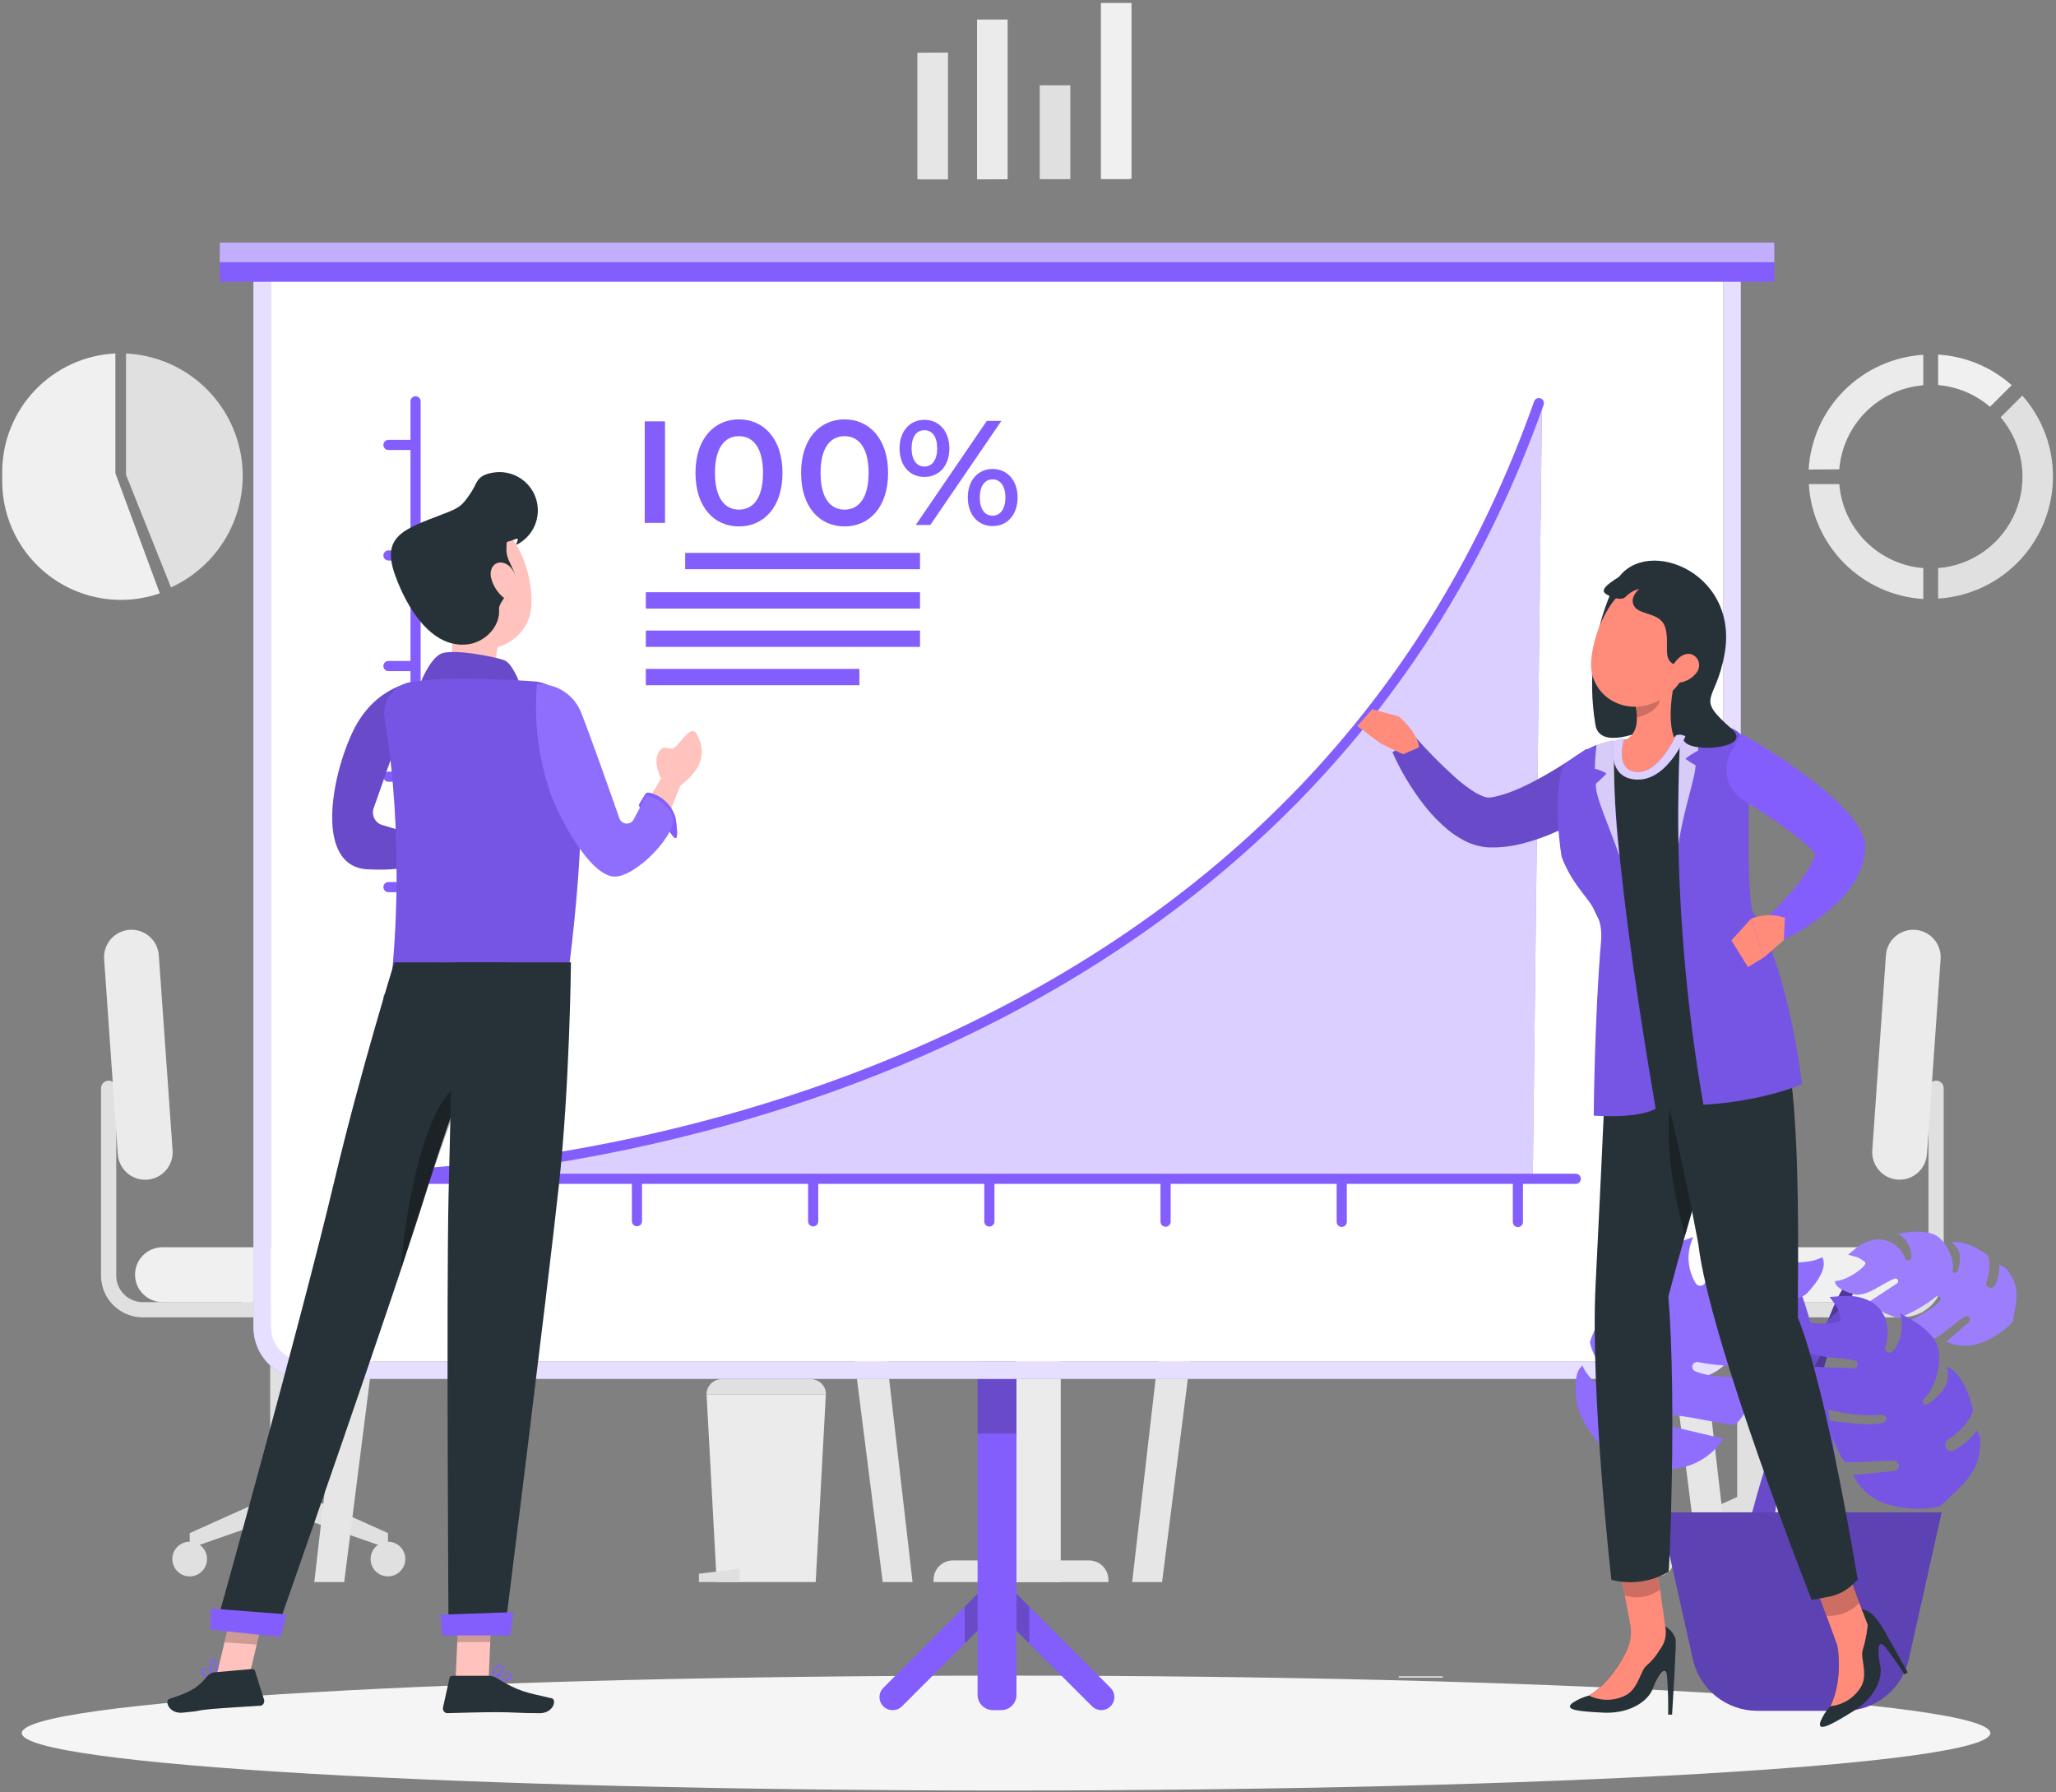 <svg width="405" height="353" viewBox="0 0 405 353" fill="none" xmlns="http://www.w3.org/2000/svg">
<rect x="0" y="0" width="405" height="353" fill="#808080" stroke="none"/>
<g clip-path="url(#clip0_25_1321)">
<path d="M284.22 330.21H275.53V330.46H284.22V330.21Z" fill="#EBEBEB"/>
<path d="M368.78 318.21H349.59V318.46H368.78V318.21Z" fill="#EBEBEB"/>
<path d="M381.78 69.85V75.85C385.552 76.175 389.127 77.675 392 80.14L396.27 75.87C392.249 72.3 387.147 70.181 381.78 69.85Z" fill="#F0F0F0"/>
<path d="M378.86 111.91C374.586 111.563 370.575 109.708 367.543 106.677C364.512 103.645 362.657 99.634 362.31 95.36H356.31C356.653 101.237 359.136 106.786 363.291 110.957C367.446 115.128 372.984 117.634 378.86 118V111.91Z" fill="#E6E6E6"/>
<path d="M362.31 92.45C362.658 88.176 364.514 84.165 367.545 81.132C370.576 78.098 374.586 76.241 378.86 75.89V69.89C372.985 70.25 367.445 72.747 363.283 76.91C359.122 81.073 356.628 86.615 356.27 92.49L362.31 92.45Z" fill="#EBEBEB"/>
<path d="M398.36 77.93L394.09 82.2C396.247 84.733 397.661 87.811 398.179 91.097C398.697 94.383 398.297 97.748 397.024 100.821C395.75 103.893 393.653 106.555 390.964 108.512C388.274 110.469 385.096 111.644 381.78 111.91V117.91C386.285 117.635 390.622 116.099 394.297 113.479C397.972 110.859 400.837 107.258 402.565 103.089C404.293 98.92 404.816 94.349 404.072 89.897C403.329 85.445 401.35 81.291 398.36 77.91V77.93Z" fill="#E0E0E0"/>
<path d="M198.87 82.75H203.31C204.04 82.75 204.739 83.04 205.255 83.555C205.771 84.071 206.06 84.771 206.06 85.5V214.59H196.11V85.5C196.11 85.138 196.182 84.78 196.321 84.445C196.459 84.111 196.663 83.807 196.919 83.552C197.176 83.296 197.48 83.094 197.815 82.957C198.15 82.819 198.508 82.749 198.87 82.75Z" fill="#E6E6E6"/>
<path d="M201.93 82.75H199.19C198.375 82.75 197.593 83.073 197.016 83.649C196.439 84.224 196.113 85.005 196.11 85.82V214.59H198.85V85.82C198.853 85.005 199.179 84.224 199.756 83.649C200.333 83.073 201.115 82.75 201.93 82.75Z" fill="#F0F0F0"/>
<path d="M208.95 206.08H193.29V311.65H208.95V206.08Z" fill="#EBEBEB"/>
<path d="M187.72 307.38H214.52C215.534 307.38 216.505 307.782 217.222 308.499C217.938 309.215 218.34 310.187 218.34 311.2V311.64H183.9V311.2C183.9 310.187 184.303 309.215 185.019 308.499C185.736 307.782 186.707 307.38 187.72 307.38Z" fill="#E6E6E6"/>
<path d="M349.42 259.5H374.67C376.847 259.497 378.934 258.631 380.473 257.092C382.012 255.553 382.878 253.467 382.88 251.29V214.37C382.88 213.972 382.722 213.591 382.441 213.309C382.16 213.028 381.778 212.87 381.38 212.87C380.983 212.87 380.601 213.028 380.32 213.309C380.038 213.591 379.88 213.972 379.88 214.37V251.29C379.88 252.672 379.331 253.997 378.354 254.974C377.377 255.951 376.052 256.5 374.67 256.5H349.42V259.5Z" fill="#E0E0E0"/>
<path d="M342.2 294.88V260.5L340.2 259.87C339.094 259.521 338.127 258.83 337.44 257.895C336.753 256.96 336.382 255.83 336.38 254.67H355.43C355.43 255.831 355.06 256.961 354.373 257.896C353.686 258.831 352.718 259.523 351.61 259.87L349.61 260.5V294.88L365.42 302V305L345.89 298.17L326.36 305V302L342.2 294.88Z" fill="#E0E0E0"/>
<path d="M321 256.5H370.81C371.521 256.5 372.224 256.36 372.88 256.088C373.537 255.816 374.133 255.418 374.636 254.915C375.138 254.413 375.536 253.817 375.808 253.16C376.08 252.504 376.22 251.8 376.22 251.09C376.217 249.657 375.646 248.283 374.632 247.271C373.618 246.259 372.243 245.69 370.81 245.69H321C319.568 245.69 318.194 246.259 317.182 247.272C316.169 248.284 315.6 249.658 315.6 251.09C315.599 251.8 315.737 252.503 316.008 253.16C316.279 253.816 316.677 254.412 317.178 254.915C317.68 255.417 318.275 255.816 318.931 256.088C319.587 256.36 320.29 256.5 321 256.5Z" fill="#F0F0F0"/>
<path d="M379.58 227.36L382.27 188.92C382.369 187.494 381.899 186.086 380.961 185.006C380.024 183.926 378.697 183.262 377.27 183.16C375.842 183.058 374.432 183.528 373.35 184.465C372.268 185.403 371.603 186.732 371.5 188.16L368.81 226.6C368.711 228.027 369.182 229.436 370.119 230.517C371.056 231.599 372.383 232.265 373.81 232.37C375.239 232.469 376.649 231.997 377.731 231.058C378.813 230.119 379.478 228.789 379.58 227.36Z" fill="#EBEBEB"/>
<path d="M362 307.11C362 307.786 362.201 308.448 362.576 309.01C362.952 309.572 363.486 310.011 364.111 310.27C364.736 310.528 365.424 310.596 366.087 310.464C366.751 310.332 367.36 310.007 367.838 309.528C368.317 309.05 368.642 308.441 368.774 307.777C368.906 307.114 368.839 306.426 368.58 305.801C368.321 305.176 367.882 304.642 367.32 304.266C366.758 303.891 366.096 303.69 365.42 303.69C364.971 303.69 364.526 303.778 364.111 303.95C363.696 304.122 363.319 304.374 363.002 304.692C362.684 305.009 362.432 305.386 362.26 305.801C362.088 306.216 362 306.661 362 307.11Z" fill="#E0E0E0"/>
<path d="M322.94 307.11C322.94 307.786 323.141 308.448 323.517 309.01C323.893 309.572 324.427 310.011 325.052 310.27C325.677 310.528 326.364 310.596 327.028 310.464C327.691 310.332 328.3 310.007 328.779 309.528C329.257 309.05 329.583 308.441 329.715 307.777C329.847 307.114 329.779 306.426 329.52 305.801C329.261 305.176 328.823 304.642 328.26 304.266C327.698 303.891 327.037 303.69 326.36 303.69C325.453 303.69 324.583 304.05 323.942 304.692C323.301 305.333 322.94 306.203 322.94 307.11Z" fill="#E0E0E0"/>
<path d="M53.37 259.5H28.12C25.942 259.5 23.853 258.635 22.311 257.096C20.77 255.556 19.903 253.468 19.9 251.29V214.37C19.9 213.972 20.058 213.591 20.34 213.309C20.621 213.028 21.003 212.87 21.4 212.87C21.798 212.87 22.18 213.028 22.461 213.309C22.742 213.591 22.9 213.972 22.9 214.37V251.29C22.903 252.673 23.454 253.998 24.433 254.975C25.412 255.951 26.738 256.5 28.12 256.5H53.37V259.5Z" fill="#E0E0E0"/>
<path d="M60.59 294.88V260.5L62.59 259.87C63.696 259.521 64.661 258.829 65.346 257.894C66.031 256.959 66.401 255.829 66.4 254.67H47.4C47.402 255.83 47.773 256.96 48.46 257.895C49.147 258.83 50.114 259.521 51.22 259.87L53.22 260.5V294.88L37.37 302V305L56.9 298.17L76.43 305V302L60.59 294.88Z" fill="#E0E0E0"/>
<path d="M81.8 256.5H32C30.567 256.497 29.194 255.926 28.181 254.912C27.169 253.898 26.6 252.523 26.6 251.09C26.6 249.658 27.169 248.284 28.182 247.272C29.194 246.259 30.568 245.69 32 245.69H81.8C83.233 245.69 84.608 246.259 85.622 247.271C86.636 248.283 87.207 249.657 87.21 251.09C87.21 252.525 86.64 253.901 85.626 254.915C84.611 255.93 83.235 256.5 81.8 256.5Z" fill="#F0F0F0"/>
<path d="M23.2 227.36L20.51 188.92C20.411 187.494 20.882 186.086 21.819 185.006C22.756 183.926 24.084 183.262 25.51 183.16C26.938 183.058 28.348 183.528 29.43 184.465C30.512 185.403 31.178 186.732 31.28 188.16L34 226.61C34.099 228.037 33.629 229.446 32.691 230.527C31.755 231.609 30.427 232.275 29 232.38C28.289 232.433 27.575 232.345 26.898 232.121C26.221 231.897 25.596 231.542 25.056 231.076C24.518 230.609 24.076 230.041 23.758 229.403C23.439 228.765 23.249 228.071 23.2 227.36Z" fill="#EBEBEB"/>
<path d="M40.78 307.11C40.78 307.787 40.58 308.448 40.203 309.011C39.827 309.574 39.292 310.012 38.667 310.271C38.041 310.529 37.353 310.596 36.69 310.463C36.026 310.331 35.416 310.004 34.939 309.525C34.461 309.045 34.136 308.435 34.005 307.771C33.874 307.107 33.943 306.419 34.204 305.794C34.464 305.169 34.904 304.636 35.468 304.261C36.031 303.887 36.694 303.688 37.37 303.69C37.819 303.69 38.263 303.778 38.678 303.95C39.092 304.122 39.468 304.375 39.785 304.692C40.102 305.01 40.353 305.387 40.524 305.802C40.694 306.217 40.782 306.661 40.78 307.11Z" fill="#E0E0E0"/>
<path d="M79.84 307.11C79.84 307.787 79.639 308.448 79.263 309.011C78.887 309.574 78.352 310.012 77.727 310.271C77.101 310.529 76.413 310.596 75.749 310.463C75.085 310.331 74.476 310.004 73.998 309.525C73.52 309.045 73.195 308.435 73.064 307.771C72.934 307.107 73.003 306.419 73.263 305.794C73.524 305.169 73.963 304.636 74.527 304.261C75.091 303.887 75.753 303.688 76.43 303.69C76.879 303.69 77.323 303.778 77.737 303.95C78.152 304.122 78.528 304.375 78.845 304.692C79.162 305.01 79.412 305.387 79.583 305.802C79.754 306.217 79.841 306.661 79.84 307.11Z" fill="#E0E0E0"/>
<path d="M160.68 311.65H141.18L139.18 274.67H162.68L160.68 311.65Z" fill="#EBEBEB"/>
<path d="M145.68 311.65H137.68V310L145.68 309V311.65Z" fill="#E0E0E0"/>
<path d="M142.15 271.67H159.71C160.506 271.67 161.269 271.986 161.832 272.549C162.394 273.111 162.71 273.874 162.71 274.67H139.17C139.17 273.874 139.486 273.111 140.049 272.549C140.612 271.986 141.375 271.67 142.17 271.67H142.15Z" fill="#E0E0E0"/>
<path d="M120.68 215.74H89.46V212L120.68 210V215.74Z" fill="#E0E0E0"/>
<path d="M166.84 219.55H74.51V232.33H166.84V219.55Z" fill="#F0F0F0"/>
<path d="M185.98 215.74H55.7V223.36H185.98V215.74Z" fill="#FAFAFA"/>
<path d="M173.88 311.65H179.76L169.58 223.36H162.68L173.88 311.65Z" fill="#E6E6E6"/>
<path d="M79 223.36H72.1L61.91 311.65H67.8L79 223.36Z" fill="#E6E6E6"/>
<path d="M152.29 213.84C149.623 200.6 146.957 187.353 144.29 174.1C143.91 172.21 141.01 173.01 141.39 174.9L149 212.74H132.5C132.102 212.74 131.721 212.898 131.439 213.179C131.158 213.461 131 213.842 131 214.24C131 214.638 131.158 215.019 131.439 215.301C131.721 215.582 132.102 215.74 132.5 215.74H150.83C151.061 215.738 151.289 215.684 151.495 215.581C151.702 215.478 151.883 215.329 152.024 215.146C152.164 214.963 152.261 214.75 152.308 214.524C152.354 214.297 152.348 214.064 152.29 213.84Z" fill="#E0E0E0"/>
<path d="M133.61 203.18L138.75 129.7C140.649 131.054 142.167 132.874 143.16 134.984C144.153 137.094 144.587 139.424 144.42 141.75L140.91 192C140.754 194.333 140 196.586 138.722 198.544C137.444 200.502 135.683 202.098 133.61 203.18Z" fill="#FAFAFA"/>
<path d="M173.66 194.38H165.3C163.699 194.38 162.4 195.678 162.4 197.28V212.84C162.4 214.442 163.699 215.74 165.3 215.74H173.66C175.262 215.74 176.56 214.442 176.56 212.84V197.28C176.56 195.678 175.262 194.38 173.66 194.38Z" fill="#F5F5F5"/>
<path d="M168 186.43C165.79 186.43 164 186.98 164 187.65C164 188.32 165.8 187.41 168 187.41C168.283 187.395 168.567 187.395 168.85 187.41V192.25H170.11V187.6C171.25 187.81 172.01 188.04 172.01 187.6C172 187 170.21 186.43 168 186.43Z" fill="#E0E0E0"/>
<path d="M171.74 190.73H167.23V195.24H171.74V190.73Z" fill="#F0F0F0"/>
<path d="M235.95 232.34H328.28V219.56H235.95V232.34Z" fill="#F0F0F0"/>
<path d="M216.81 223.37L347.09 223.37V215.75L216.81 215.75V223.37Z" fill="#FAFAFA"/>
<path d="M228.91 311.65H223.02L233.2 223.36H240.1L228.91 311.65Z" fill="#E6E6E6"/>
<path d="M323.79 223.36H330.69L340.87 311.65H334.98L323.79 223.36Z" fill="#E6E6E6"/>
<path d="M301.63 215.74H332.84V212L301.63 210V215.74Z" fill="#263238"/>
<path opacity="0.6" d="M301.63 215.74H332.84V212L301.63 210V215.74Z" fill="white"/>
<path d="M238.84 148.67V215.74H243.18L244.18 209.79C244.362 208.737 244.91 207.781 245.728 207.093C246.546 206.405 247.581 206.029 248.65 206.03H289C290.069 206.029 291.104 206.405 291.922 207.093C292.74 207.781 293.289 208.737 293.47 209.79L294.47 215.74H298.8V148.67H238.84Z" fill="#FAFAFA"/>
<path d="M258.25 213.84C260.917 200.6 263.583 187.353 266.25 174.1C266.63 172.21 269.52 173.01 269.14 174.9L261.52 212.74H278C278.398 212.74 278.779 212.898 279.061 213.179C279.342 213.461 279.5 213.842 279.5 214.24C279.5 214.638 279.342 215.019 279.061 215.301C278.779 215.582 278.398 215.74 278 215.74H259.69C259.461 215.735 259.235 215.679 259.031 215.574C258.827 215.47 258.649 215.321 258.51 215.138C258.372 214.956 258.276 214.744 258.231 214.519C258.186 214.294 258.193 214.062 258.25 213.84Z" fill="#E0E0E0"/>
<path d="M276.92 203.18L271.78 129.7C269.884 131.056 268.367 132.876 267.375 134.986C266.382 137.095 265.947 139.424 266.11 141.75L269.62 192C269.779 194.332 270.533 196.585 271.811 198.543C273.089 200.5 274.848 202.097 276.92 203.18Z" fill="#E0E0E0"/>
<path d="M198.49 3.85H192.46V35.33L198.49 35.31V3.85Z" fill="#EBEBEB"/>
<path d="M180.71 10.38V35.29C180.931 35.33 181.155 35.35 181.38 35.35H186.74V10.35L180.71 10.38Z" fill="#E6E6E6"/>
<path d="M216.86 0.58V35.28H222.24C222.458 35.276 222.675 35.256 222.89 35.22V0.58H216.86Z" fill="#F0F0F0"/>
<path d="M210.84 16.8H204.81V35.3L210.84 35.29V16.8Z" fill="#E0E0E0"/>
<path d="M24.82 69.63V93.52L33.68 115.71C38.607 113.465 42.637 109.629 45.121 104.818C47.605 100.008 48.4 94.501 47.377 89.185C46.355 83.868 43.575 79.049 39.484 75.502C35.393 71.956 30.228 69.888 24.82 69.63Z" fill="#E0E0E0"/>
<path d="M22.73 93.22V69.63C16.723 69.915 11.056 72.501 6.904 76.853C2.752 81.204 0.434 86.986 0.43 93C0.43 93.293 0.43 93.583 0.43 93.87C0.43 94.17 0.43 94.46 0.43 94.76C0.427 98.491 1.317 102.169 3.025 105.487C4.733 108.804 7.21 111.665 10.249 113.83C13.288 115.995 16.801 117.402 20.494 117.932C24.188 118.463 27.955 118.102 31.48 116.88L22.73 93.22Z" fill="#F0F0F0"/>
<path d="M198.18 352.71C305.263 352.71 392.07 347.642 392.07 341.39C392.07 335.138 305.263 330.07 198.18 330.07C91.097 330.07 4.29 335.138 4.29 341.39C4.29 347.642 91.097 352.71 198.18 352.71Z" fill="#F5F5F5"/>
<path d="M177.68 336.12L196.4 317.4L215.12 336.12C215.604 336.601 216.258 336.87 216.94 336.87C217.449 336.871 217.947 336.721 218.371 336.439C218.794 336.156 219.125 335.755 219.32 335.284C219.515 334.814 219.566 334.296 219.466 333.797C219.366 333.298 219.121 332.839 218.76 332.48L196.4 310.12L174 332.48C173.64 332.839 173.394 333.298 173.294 333.797C173.195 334.296 173.246 334.814 173.441 335.284C173.636 335.755 173.966 336.156 174.389 336.439C174.813 336.721 175.311 336.871 175.82 336.87C176.165 336.875 176.507 336.812 176.826 336.683C177.145 336.554 177.436 336.363 177.68 336.12Z" fill="#835EFD"/>
<path opacity="0.2" d="M197.03 310.76H195.77L190.03 316.49V323.5H190.3L196.4 317.4L202.5 323.5H202.77V316.49L197.03 310.76Z" fill="black"/>
<path d="M192.57 252.37H200.23V333.87C200.23 334.666 199.914 335.429 199.351 335.991C198.789 336.554 198.025 336.87 197.23 336.87H195.57C194.774 336.87 194.011 336.554 193.449 335.991C192.886 335.429 192.57 334.666 192.57 333.87V252.37Z" fill="#835EFD"/>
<path opacity="0.2" d="M200.23 252.37H192.57V282.4H200.23V252.37Z" fill="black"/>
<path d="M332.74 271.63H60.06C57.368 271.625 54.788 270.552 52.885 268.648C50.983 266.743 49.913 264.162 49.91 261.47V49.93H342.91V261.47C342.908 264.166 341.835 266.75 339.928 268.655C338.021 270.56 335.436 271.63 332.74 271.63ZM53.34 53.36V261.47C53.34 263.253 54.048 264.964 55.308 266.225C56.568 267.487 58.277 268.197 60.06 268.2H332.74C334.523 268.197 336.233 267.487 337.493 266.225C338.752 264.964 339.46 263.253 339.46 261.47V53.36H53.34Z" fill="#835EFD"/>
<g opacity="0.8">
<path d="M332.74 271.63H60.06C57.368 271.625 54.788 270.552 52.885 268.648C50.983 266.743 49.913 264.162 49.91 261.47V49.93H342.91V261.47C342.908 264.166 341.835 266.75 339.928 268.655C338.021 270.56 335.436 271.63 332.74 271.63ZM53.34 53.36V261.47C53.34 263.253 54.048 264.964 55.308 266.225C56.568 267.487 58.277 268.197 60.06 268.2H332.74C334.523 268.197 336.233 267.487 337.493 266.225C338.752 264.964 339.46 263.253 339.46 261.47V53.36H53.34Z" fill="white"/>
</g>
<path d="M53.34 53.36V261.47C53.34 263.253 54.047 264.963 55.307 266.225C56.567 267.487 58.277 268.197 60.06 268.2H332.74C334.523 268.197 336.232 267.487 337.492 266.225C338.752 264.963 339.46 263.253 339.46 261.47V53.36H53.34Z" fill="white"/>
<path d="M349.51 47.79H43.29V55.51H349.51V47.79Z" fill="#835EFD"/>
<path opacity="0.5" d="M349.51 47.79H43.29V51.65H349.51V47.79Z" fill="white"/>
<path d="M80.54 231.3C80.54 231.3 251.19 228.12 303.75 79.4L301.94 231.64L80.54 231.3Z" fill="#835EFD"/>
<g opacity="0.7">
<path d="M80.54 231.3C80.54 231.3 251.19 228.12 303.75 79.4L301.94 231.64L80.54 231.3Z" fill="white"/>
</g>
<path d="M81.86 232.16C81.595 232.167 81.338 232.068 81.146 231.885C80.954 231.702 80.842 231.45 80.835 231.185C80.829 230.92 80.928 230.663 81.111 230.471C81.293 230.278 81.545 230.167 81.81 230.16C90.09 229.77 133.72 226.78 180.7 206.3C240.7 180.12 281.62 137.3 302.22 79C302.323 78.772 302.508 78.591 302.738 78.492C302.968 78.394 303.227 78.385 303.463 78.468C303.699 78.551 303.895 78.719 304.013 78.94C304.131 79.161 304.162 79.418 304.1 79.66C292.75 111.81 274.93 139.66 251.1 162.49C231.72 181.08 208.29 196.43 181.46 208.13C134.16 228.76 90.2 231.77 81.87 232.13L81.86 232.16Z" fill="#835EFD"/>
<path d="M90.76 241.52C90.495 241.52 90.241 241.415 90.053 241.227C89.866 241.04 89.76 240.785 89.76 240.52V232.21C89.76 231.945 89.866 231.69 90.053 231.503C90.241 231.315 90.495 231.21 90.76 231.21C91.025 231.21 91.28 231.315 91.467 231.503C91.655 231.69 91.76 231.945 91.76 232.21V240.52C91.76 240.785 91.655 241.04 91.467 241.227C91.28 241.415 91.025 241.52 90.76 241.52Z" fill="#835EFD"/>
<path d="M125.47 241.56C125.205 241.56 124.951 241.455 124.763 241.267C124.576 241.08 124.47 240.825 124.47 240.56V232.25C124.47 231.985 124.576 231.73 124.763 231.543C124.951 231.355 125.205 231.25 125.47 231.25C125.735 231.25 125.99 231.355 126.177 231.543C126.365 231.73 126.47 231.985 126.47 232.25V240.56C126.47 240.825 126.365 241.08 126.177 241.267C125.99 241.455 125.735 241.56 125.47 241.56Z" fill="#835EFD"/>
<path d="M160.18 241.59C159.915 241.59 159.661 241.485 159.473 241.297C159.286 241.11 159.18 240.855 159.18 240.59V232.28C159.18 232.015 159.286 231.76 159.473 231.573C159.661 231.385 159.915 231.28 160.18 231.28C160.445 231.28 160.7 231.385 160.887 231.573C161.075 231.76 161.18 232.015 161.18 232.28V240.59C161.18 240.855 161.075 241.11 160.887 241.297C160.7 241.485 160.445 241.59 160.18 241.59Z" fill="#835EFD"/>
<path d="M194.89 241.62C194.625 241.62 194.371 241.515 194.183 241.327C193.995 241.14 193.89 240.885 193.89 240.62V232.31C193.89 232.045 193.995 231.791 194.183 231.603C194.371 231.415 194.625 231.31 194.89 231.31C195.155 231.31 195.41 231.415 195.597 231.603C195.785 231.791 195.89 232.045 195.89 232.31V240.62C195.89 240.885 195.785 241.14 195.597 241.327C195.41 241.515 195.155 241.62 194.89 241.62Z" fill="#835EFD"/>
<path d="M229.6 241.65C229.335 241.65 229.081 241.545 228.893 241.357C228.705 241.17 228.6 240.915 228.6 240.65V232.35C228.6 232.085 228.705 231.83 228.893 231.643C229.081 231.455 229.335 231.35 229.6 231.35C229.865 231.35 230.12 231.455 230.307 231.643C230.495 231.83 230.6 232.085 230.6 232.35V240.65C230.6 240.915 230.495 241.17 230.307 241.357C230.12 241.545 229.865 241.65 229.6 241.65Z" fill="#835EFD"/>
<path d="M264.3 241.69C264.035 241.69 263.78 241.585 263.593 241.397C263.405 241.21 263.3 240.955 263.3 240.69V232.38C263.3 232.115 263.405 231.86 263.593 231.673C263.78 231.485 264.035 231.38 264.3 231.38C264.565 231.38 264.819 231.485 265.007 231.673C265.194 231.86 265.3 232.115 265.3 232.38V240.69C265.3 240.955 265.194 241.21 265.007 241.397C264.819 241.585 264.565 241.69 264.3 241.69Z" fill="#835EFD"/>
<path d="M299 241.72C298.735 241.72 298.48 241.615 298.293 241.427C298.105 241.24 298 240.985 298 240.72V232.41C298 232.145 298.105 231.89 298.293 231.703C298.48 231.515 298.735 231.41 299 231.41C299.265 231.41 299.52 231.515 299.707 231.703C299.895 231.89 300 232.145 300 232.41V240.72C300 240.985 299.895 241.24 299.707 241.427C299.52 241.615 299.265 241.72 299 241.72Z" fill="#835EFD"/>
<path d="M81 88.65H76.52C76.255 88.65 76.001 88.545 75.813 88.357C75.625 88.17 75.52 87.915 75.52 87.65C75.52 87.385 75.625 87.13 75.813 86.943C76.001 86.755 76.255 86.65 76.52 86.65H81C81.265 86.65 81.52 86.755 81.707 86.943C81.895 87.13 82 87.385 82 87.65C82 87.915 81.895 88.17 81.707 88.357C81.52 88.545 81.265 88.65 81 88.65Z" fill="#835EFD"/>
<path d="M81 110.42H76.52C76.255 110.42 76.001 110.315 75.813 110.127C75.625 109.94 75.52 109.685 75.52 109.42C75.52 109.155 75.625 108.9 75.813 108.713C76.001 108.525 76.255 108.42 76.52 108.42H81C81.265 108.42 81.52 108.525 81.707 108.713C81.895 108.9 82 109.155 82 109.42C82 109.685 81.895 109.94 81.707 110.127C81.52 110.315 81.265 110.42 81 110.42Z" fill="#835EFD"/>
<path d="M81 132.2H76.52C76.255 132.2 76.001 132.095 75.813 131.907C75.625 131.72 75.52 131.465 75.52 131.2C75.52 130.935 75.625 130.681 75.813 130.493C76.001 130.305 76.255 130.2 76.52 130.2H81C81.265 130.2 81.52 130.305 81.707 130.493C81.895 130.681 82 130.935 82 131.2C82 131.465 81.895 131.72 81.707 131.907C81.52 132.095 81.265 132.2 81 132.2Z" fill="#835EFD"/>
<path d="M81 154H76.52C76.255 154 76.001 153.895 75.813 153.707C75.625 153.52 75.52 153.265 75.52 153C75.52 152.735 75.625 152.48 75.813 152.293C76.001 152.105 76.255 152 76.52 152H81C81.265 152 81.52 152.105 81.707 152.293C81.895 152.48 82 152.735 82 153C82 153.265 81.895 153.52 81.707 153.707C81.52 153.895 81.265 154 81 154Z" fill="#835EFD"/>
<path d="M81 175.75H76.52C76.255 175.75 76.001 175.645 75.813 175.457C75.625 175.27 75.52 175.015 75.52 174.75C75.52 174.485 75.625 174.23 75.813 174.043C76.001 173.855 76.255 173.75 76.52 173.75H81C81.265 173.75 81.52 173.855 81.707 174.043C81.895 174.23 82 174.485 82 174.75C82 175.015 81.895 175.27 81.707 175.457C81.52 175.645 81.265 175.75 81 175.75Z" fill="#835EFD"/>
<path d="M81 197.53H76.52C76.255 197.53 76.001 197.425 75.813 197.237C75.625 197.05 75.52 196.795 75.52 196.53C75.52 196.265 75.625 196.01 75.813 195.823C76.001 195.635 76.255 195.53 76.52 195.53H81C81.265 195.53 81.52 195.635 81.707 195.823C81.895 196.01 82 196.265 82 196.53C82 196.795 81.895 197.05 81.707 197.237C81.52 197.425 81.265 197.53 81 197.53Z" fill="#835EFD"/>
<path d="M81 219.3H76.52C76.255 219.3 76.001 219.195 75.813 219.007C75.625 218.82 75.52 218.565 75.52 218.3C75.52 218.035 75.625 217.78 75.813 217.593C76.001 217.405 76.255 217.3 76.52 217.3H81C81.265 217.3 81.52 217.405 81.707 217.593C81.895 217.78 82 218.035 82 218.3C82 218.565 81.895 218.82 81.707 219.007C81.52 219.195 81.265 219.3 81 219.3Z" fill="#835EFD"/>
<path d="M310.4 233.21H81.86C81.595 233.21 81.34 233.105 81.153 232.917C80.965 232.73 80.86 232.475 80.86 232.21V79.05C80.86 78.785 80.965 78.531 81.153 78.343C81.34 78.155 81.595 78.05 81.86 78.05C82.125 78.05 82.379 78.155 82.567 78.343C82.754 78.531 82.86 78.785 82.86 79.05V231.21H310.4C310.665 231.21 310.919 231.315 311.107 231.503C311.295 231.69 311.4 231.945 311.4 232.21C311.4 232.475 311.295 232.73 311.107 232.917C310.919 233.105 310.665 233.21 310.4 233.21Z" fill="#835EFD"/>
<path d="M157.8 93.16C157.8 86.42 161.49 82.61 166.36 82.61C171.23 82.61 174.94 86.42 174.94 93.16C174.94 99.9 171.25 103.7 166.36 103.7C161.47 103.7 157.8 99.9 157.8 93.16ZM171.1 93.16C171.1 88.21 169.17 85.92 166.36 85.92C163.55 85.92 161.64 88.21 161.64 93.16C161.64 98.11 163.57 100.39 166.36 100.39C169.15 100.39 171.1 98.11 171.1 93.16Z" fill="#835EFD"/>
<path d="M137 93.16C137 86.42 140.69 82.61 145.56 82.61C150.43 82.61 154.14 86.42 154.14 93.16C154.14 99.9 150.45 103.7 145.56 103.7C140.67 103.7 137 99.9 137 93.16ZM150.3 93.16C150.3 88.21 148.37 85.92 145.56 85.92C142.75 85.92 140.84 88.21 140.84 93.16C140.84 98.11 142.77 100.39 145.56 100.39C148.35 100.39 150.3 98.11 150.3 93.16Z" fill="#835EFD"/>
<path d="M177.2 88.33C177.2 84.96 179.2 82.7 182.09 82.7C184.98 82.7 187.01 84.93 187.01 88.33C187.01 91.73 185.01 93.95 182.09 93.95C179.17 93.95 177.2 91.7 177.2 88.33ZM184.61 88.33C184.61 86.04 183.67 84.75 182.09 84.75C180.51 84.75 179.57 86.07 179.57 88.33C179.57 90.59 180.57 91.9 182.09 91.9C183.61 91.9 184.61 90.61 184.61 88.33ZM194.39 82.91H197.26L183.26 103.41H180.39L194.39 82.91ZM190.64 98C190.64 94.63 192.64 92.38 195.53 92.38C198.42 92.38 200.45 94.63 200.45 98C200.45 101.37 198.45 103.63 195.53 103.63C192.61 103.63 190.64 101.36 190.64 98ZM198.05 98C198.05 95.75 197.05 94.43 195.53 94.43C194.01 94.43 193 95.71 193 98C193 100.29 194 101.58 195.52 101.58C197.04 101.58 198.05 100.25 198.05 98Z" fill="#835EFD"/>
<path d="M181.23 108.91H134.97V112.13H181.23V108.91Z" fill="#835EFD"/>
<path d="M181.23 116.66H127.22V119.88H181.23V116.66Z" fill="#835EFD"/>
<path d="M181.23 124.21H127.22V127.43H181.23V124.21Z" fill="#835EFD"/>
<path d="M169.3 131.76H127.22V134.98H169.3V131.76Z" fill="#835EFD"/>
<rect x="127" y="83" width="4" height="20" fill="#835EFD"/>
<path d="M350.31 251.93C350.31 251.93 357.59 267.61 358.04 301.33H362.99C362.99 301.33 358.89 250.51 349.47 246.87C344.44 245 350.31 251.93 350.31 251.93Z" fill="#835EFD"/>
<g opacity="0.1">
<path d="M350.31 251.93C350.31 251.93 357.59 267.61 358.04 301.33H362.99C362.99 301.33 358.89 250.51 349.47 246.87C344.44 245 350.31 251.93 350.31 251.93Z" fill="black"/>
</g>
<path d="M347.41 246.9C348.41 243.9 348.92 243.95 350.71 241.98C348.05 241.54 344.82 240.19 340.47 241.92C336.65 243.72 335.22 247.92 335.96 252.02C335.991 252.169 335.989 252.324 335.955 252.472C335.92 252.621 335.854 252.76 335.76 252.88C335.654 253.011 335.518 253.116 335.363 253.185C335.209 253.254 335.041 253.285 334.872 253.276C334.703 253.267 334.539 253.219 334.392 253.134C334.246 253.05 334.122 252.932 334.03 252.79C333.195 251.434 332.715 249.89 332.633 248.3C332.551 246.71 332.869 245.125 333.56 243.69C330.15 244.77 326.22 246.55 324.12 249.45C321.82 252.62 322.59 260.09 325.28 263.21C325.391 263.343 325.452 263.511 325.452 263.685C325.452 263.859 325.391 264.027 325.28 264.16C325.218 264.244 325.139 264.314 325.048 264.365C324.957 264.416 324.856 264.447 324.752 264.456C324.648 264.466 324.544 264.453 324.445 264.419C324.346 264.386 324.256 264.331 324.18 264.26C322.821 263.209 321.711 261.87 320.93 260.34C320.11 258.56 319.74 256.46 320.79 254.81C316.45 255.47 312.79 264.65 313.23 264.55C313.84 267.8 316.77 270.76 318.23 272.07C318.481 272.296 318.646 272.601 318.697 272.935C318.748 273.269 318.682 273.61 318.51 273.9C318.402 274.081 318.256 274.237 318.083 274.358C317.909 274.478 317.712 274.559 317.504 274.596C317.296 274.633 317.083 274.625 316.879 274.572C316.674 274.519 316.484 274.423 316.32 274.29C314.76 273.02 312.4 270.86 311.74 269.02C310.3 270.02 310.35 272.47 310.38 274.23C310.46 279.85 314.69 283.92 318.02 288.04C322.333 289.621 327.001 289.968 331.5 289.04C334.769 288.272 337.615 286.269 339.44 283.45V283.38C336.38 282.71 333 281.84 329.88 281.13C329.59 281.067 329.334 280.898 329.164 280.655C328.993 280.412 328.92 280.114 328.96 279.82C329.007 279.516 329.17 279.243 329.414 279.057C329.658 278.87 329.965 278.785 330.27 278.82C334.38 279.31 337.57 280.24 341.79 280.68C344.07 278.68 347.73 271.22 347.06 271.42C343.45 271.2 337.32 271.62 333.91 270.12C333.674 270.005 333.493 269.803 333.405 269.556C333.317 269.309 333.33 269.038 333.44 268.8C333.538 268.627 333.685 268.486 333.863 268.397C334.042 268.308 334.242 268.274 334.44 268.3C339.054 269.213 343.791 269.315 348.44 268.6C351.19 264.87 353.17 261.99 353.49 259.21L342.6 258.21C342.369 258.196 342.152 258.097 341.99 257.932C341.828 257.767 341.734 257.548 341.725 257.317C341.716 257.086 341.794 256.86 341.943 256.683C342.092 256.506 342.301 256.391 342.53 256.36H342.59C347.03 255.84 352.24 257.43 355.8 254.9C355.8 254.9 360.51 250.33 358.93 247.66C355.22 249.71 347 248.25 347.41 246.9Z" fill="#835EFD"/>
<path d="M365.85 253.34C362.575 259.146 360.153 265.393 358.66 271.89C353.66 294.4 353.79 301.04 353.79 301.04L349.61 301.18C349.61 301.18 357.75 258.08 364.46 252.02C371.17 245.96 365.85 253.34 365.85 253.34Z" fill="#835EFD"/>
<path opacity="0.4" d="M365.85 253.34C362.575 259.146 360.153 265.393 358.66 271.89C353.66 294.4 353.79 301.04 353.79 301.04L349.61 301.18C349.61 301.18 357.75 258.08 364.46 252.02C371.17 245.96 365.85 253.34 365.85 253.34Z" fill="black"/>
<path d="M367.41 248.63C365.9 247.44 365.65 247.63 364.05 247.16C365.35 246.16 366.67 244.58 369.58 244.16C370.794 244.075 372.002 244.387 373.023 245.049C374.044 245.711 374.822 246.687 375.24 247.83C375.276 247.914 375.33 247.989 375.397 248.051C375.464 248.113 375.543 248.16 375.63 248.19C375.724 248.228 375.826 248.243 375.927 248.235C376.028 248.226 376.126 248.195 376.213 248.143C376.3 248.09 376.374 248.019 376.429 247.933C376.484 247.848 376.518 247.751 376.53 247.65C376.536 246.717 376.295 245.799 375.832 244.989C375.368 244.179 374.698 243.507 373.89 243.04C376.08 242.59 378.78 242.33 380.89 243.14C383.15 244.04 385.11 247.93 384.65 250.25C384.63 250.349 384.648 250.452 384.7 250.539C384.752 250.625 384.833 250.69 384.93 250.72C385.049 250.766 385.182 250.764 385.3 250.713C385.418 250.663 385.511 250.568 385.56 250.45C385.964 249.55 386.143 248.565 386.08 247.58C386.062 247.013 385.896 246.46 385.6 245.976C385.304 245.492 384.887 245.094 384.39 244.82C386.95 243.9 391.87 247.35 391.59 247.43C392.3 249.21 391.65 251.51 391.27 252.57C391.203 252.761 391.211 252.971 391.292 253.157C391.374 253.342 391.523 253.49 391.71 253.57C391.823 253.631 391.948 253.668 392.076 253.678C392.204 253.689 392.333 253.673 392.455 253.632C392.577 253.591 392.689 253.525 392.784 253.438C392.88 253.352 392.957 253.247 393.01 253.13C393.599 251.914 393.877 250.57 393.82 249.22C394.92 249.3 395.67 250.51 396.22 251.38C397.96 254.17 396.97 257.38 396.48 260.38C394.579 262.436 392.162 263.945 389.48 264.75C387.458 265.311 385.304 265.148 383.39 264.29C384.83 263.08 386.39 261.67 387.86 260.42C387.926 260.366 387.98 260.299 388.02 260.224C388.059 260.148 388.083 260.065 388.09 259.98C388.096 259.895 388.086 259.809 388.058 259.729C388.03 259.648 387.987 259.573 387.93 259.51C387.802 259.378 387.633 259.295 387.451 259.273C387.269 259.251 387.085 259.292 386.93 259.39C384.86 260.82 383.43 262.2 381.28 263.63C379.39 263.3 375.04 260.7 375.47 260.63C377.36 259.48 380.81 257.92 382.19 256.19C382.236 256.13 382.269 256.06 382.286 255.986C382.303 255.912 382.303 255.835 382.287 255.76C382.271 255.686 382.239 255.616 382.192 255.555C382.146 255.495 382.087 255.445 382.02 255.41C381.91 255.346 381.784 255.316 381.657 255.325C381.53 255.334 381.409 255.381 381.31 255.46C379.057 257.262 376.523 258.681 373.81 259.66C371.13 258.66 369.14 257.77 368.08 256.5L373.65 252.84C373.711 252.804 373.764 252.756 373.807 252.699C373.849 252.643 373.88 252.578 373.898 252.509C373.916 252.441 373.92 252.369 373.91 252.299C373.9 252.229 373.876 252.161 373.84 252.1C373.804 252.039 373.756 251.986 373.699 251.943C373.642 251.9 373.578 251.869 373.509 251.852C373.44 251.834 373.369 251.83 373.299 251.84C373.228 251.85 373.161 251.874 373.1 251.91C370.52 252.91 368.2 255.23 365.47 255.01C365.47 255.01 361.47 254.13 361.47 252.36C364.07 252.27 368.08 249.16 367.41 248.63Z" fill="#835EFD"/>
<path opacity="0.2" d="M367.41 248.63C365.9 247.44 365.65 247.63 364.05 247.16C365.35 246.16 366.67 244.58 369.58 244.16C370.794 244.075 372.002 244.387 373.023 245.049C374.044 245.711 374.822 246.687 375.24 247.83C375.276 247.914 375.33 247.989 375.397 248.051C375.464 248.113 375.543 248.16 375.63 248.19C375.724 248.228 375.826 248.243 375.927 248.235C376.028 248.226 376.126 248.195 376.213 248.143C376.3 248.09 376.374 248.019 376.429 247.933C376.484 247.848 376.518 247.751 376.53 247.65C376.536 246.717 376.295 245.799 375.832 244.989C375.368 244.179 374.698 243.507 373.89 243.04C376.08 242.59 378.78 242.33 380.89 243.14C383.15 244.04 385.11 247.93 384.65 250.25C384.63 250.349 384.648 250.452 384.7 250.539C384.752 250.625 384.833 250.69 384.93 250.72C385.049 250.766 385.182 250.764 385.3 250.713C385.418 250.663 385.511 250.568 385.56 250.45C385.964 249.55 386.143 248.565 386.08 247.58C386.062 247.013 385.896 246.46 385.6 245.976C385.304 245.492 384.887 245.094 384.39 244.82C386.95 243.9 391.87 247.35 391.59 247.43C392.3 249.21 391.65 251.51 391.27 252.57C391.203 252.761 391.211 252.971 391.292 253.157C391.374 253.342 391.523 253.49 391.71 253.57C391.823 253.631 391.948 253.668 392.076 253.678C392.204 253.689 392.333 253.673 392.455 253.632C392.577 253.591 392.689 253.525 392.784 253.438C392.88 253.352 392.957 253.247 393.01 253.13C393.599 251.914 393.877 250.57 393.82 249.22C394.92 249.3 395.67 250.51 396.22 251.38C397.96 254.17 396.97 257.38 396.48 260.38C394.579 262.436 392.162 263.945 389.48 264.75C387.458 265.311 385.304 265.148 383.39 264.29C384.83 263.08 386.39 261.67 387.86 260.42C387.926 260.366 387.98 260.299 388.02 260.224C388.059 260.148 388.083 260.065 388.09 259.98C388.096 259.895 388.086 259.809 388.058 259.729C388.03 259.648 387.987 259.573 387.93 259.51C387.802 259.378 387.633 259.295 387.451 259.273C387.269 259.251 387.085 259.292 386.93 259.39C384.86 260.82 383.43 262.2 381.28 263.63C379.39 263.3 375.04 260.7 375.47 260.63C377.36 259.48 380.81 257.92 382.19 256.19C382.236 256.13 382.269 256.06 382.286 255.986C382.303 255.912 382.303 255.835 382.287 255.76C382.271 255.686 382.239 255.616 382.192 255.555C382.146 255.495 382.087 255.445 382.02 255.41C381.91 255.346 381.784 255.316 381.657 255.325C381.53 255.334 381.409 255.381 381.31 255.46C379.057 257.262 376.523 258.681 373.81 259.66C371.13 258.66 369.14 257.77 368.08 256.5L373.65 252.84C373.711 252.804 373.764 252.756 373.807 252.699C373.849 252.643 373.88 252.578 373.898 252.509C373.916 252.441 373.92 252.369 373.91 252.299C373.9 252.229 373.876 252.161 373.84 252.1C373.804 252.039 373.756 251.986 373.699 251.943C373.642 251.9 373.578 251.869 373.509 251.852C373.44 251.834 373.369 251.83 373.299 251.84C373.228 251.85 373.161 251.874 373.1 251.91C370.52 252.91 368.2 255.23 365.47 255.01C365.47 255.01 361.47 254.13 361.47 252.36C364.07 252.27 368.08 249.16 367.41 248.63Z" fill="white"/>
<path d="M362.26 260.92C362.26 260.92 354.1 272.81 351.9 284C349.7 295.19 349.52 300 349.52 300L344.57 300.05C344.57 300.05 353.33 266.05 360.86 259.33C368.39 252.61 362.26 260.92 362.26 260.92Z" fill="#835EFD"/>
<path opacity="0.2" d="M362.26 260.92C362.26 260.92 354.1 272.81 351.9 284C349.7 295.19 349.52 300 349.52 300L344.57 300.05C344.57 300.05 353.33 266.05 360.86 259.33C368.39 252.61 362.26 260.92 362.26 260.92Z" fill="black"/>
<path d="M362.58 259.87C362.08 257.29 361.66 257.29 360.41 255.48C362.63 255.41 365.41 254.65 368.8 256.54C371.73 258.43 372.45 262 371.39 265.3C371.351 265.42 371.337 265.548 371.351 265.674C371.365 265.8 371.405 265.921 371.47 266.03C371.543 266.148 371.642 266.248 371.761 266.32C371.879 266.393 372.013 266.436 372.152 266.447C372.29 266.458 372.43 266.435 372.558 266.382C372.686 266.329 372.8 266.246 372.89 266.14C373.72 265.122 374.28 263.912 374.52 262.62C374.759 261.329 374.67 259.998 374.26 258.75C376.93 260.01 379.96 261.88 381.36 264.48C382.9 267.33 381.46 273.36 378.92 275.62C378.812 275.713 378.739 275.841 378.716 275.981C378.692 276.122 378.718 276.267 378.79 276.39C378.832 276.464 378.889 276.528 378.957 276.579C379.024 276.63 379.102 276.666 379.184 276.686C379.267 276.705 379.353 276.708 379.436 276.693C379.52 276.678 379.599 276.647 379.67 276.6C380.898 275.886 381.954 274.91 382.76 273.74C383.244 273.107 383.564 272.363 383.689 271.576C383.815 270.789 383.743 269.983 383.48 269.23C386.95 270.23 388.97 278.15 388.61 278.02C387.75 280.61 385.04 282.72 383.69 283.63C383.46 283.788 383.292 284.021 383.216 284.289C383.139 284.558 383.158 284.844 383.27 285.1C383.339 285.26 383.441 285.403 383.571 285.52C383.7 285.637 383.853 285.724 384.019 285.776C384.185 285.829 384.36 285.844 384.533 285.823C384.706 285.801 384.872 285.742 385.02 285.65C386.43 284.78 388.6 283.27 389.34 281.83C390.41 282.83 390.1 284.83 389.89 286.24C389.21 290.83 385.31 293.71 382.14 296.72C378.437 297.542 374.578 297.31 371 296.05C368.408 295.071 366.296 293.124 365.11 290.62V290.55C367.69 290.33 370.55 290 373.18 289.75C373.426 289.723 373.653 289.606 373.817 289.421C373.981 289.236 374.071 288.997 374.07 288.75C374.07 288.485 373.965 288.23 373.777 288.043C373.59 287.855 373.335 287.75 373.07 287.75C369.65 287.7 366.94 288.12 363.44 288.02C361.79 286.11 359.6 279.63 360.12 279.86C363.12 280.08 368.12 281.09 371.03 280.23C371.13 280.199 371.224 280.149 371.305 280.082C371.386 280.015 371.453 279.933 371.502 279.84C371.551 279.747 371.582 279.645 371.592 279.541C371.602 279.436 371.591 279.33 371.56 279.23C371.504 279.071 371.397 278.934 371.257 278.84C371.116 278.746 370.949 278.7 370.78 278.71C366.902 278.954 363.011 278.525 359.28 277.44C357.43 274.09 356.12 271.52 356.16 269.2L365.16 269.53C365.343 269.531 365.521 269.467 365.661 269.349C365.801 269.231 365.894 269.067 365.925 268.887C365.955 268.706 365.919 268.521 365.825 268.364C365.731 268.207 365.584 268.088 365.41 268.03C361.83 267.11 357.41 267.86 354.76 265.39C354.76 265.39 351.39 261.15 352.98 259.13C355.88 261.32 362.81 261 362.58 259.87Z" fill="#835EFD"/>
<path opacity="0.1" d="M362.58 259.87C362.08 257.29 361.66 257.29 360.41 255.48C362.63 255.41 365.41 254.65 368.8 256.54C371.73 258.43 372.45 262 371.39 265.3C371.351 265.42 371.337 265.548 371.351 265.674C371.365 265.8 371.405 265.921 371.47 266.03C371.543 266.148 371.642 266.248 371.761 266.32C371.879 266.393 372.013 266.436 372.152 266.447C372.29 266.458 372.43 266.435 372.558 266.382C372.686 266.329 372.8 266.246 372.89 266.14C373.72 265.122 374.28 263.912 374.52 262.62C374.759 261.329 374.67 259.998 374.26 258.75C376.93 260.01 379.96 261.88 381.36 264.48C382.9 267.33 381.46 273.36 378.92 275.62C378.812 275.713 378.739 275.841 378.716 275.981C378.692 276.122 378.718 276.267 378.79 276.39C378.832 276.464 378.889 276.528 378.957 276.579C379.024 276.63 379.102 276.666 379.184 276.686C379.267 276.705 379.353 276.708 379.436 276.693C379.52 276.678 379.599 276.647 379.67 276.6C380.898 275.886 381.954 274.91 382.76 273.74C383.244 273.107 383.564 272.363 383.689 271.576C383.815 270.789 383.743 269.983 383.48 269.23C386.95 270.23 388.97 278.15 388.61 278.02C387.75 280.61 385.04 282.72 383.69 283.63C383.46 283.788 383.292 284.021 383.216 284.289C383.139 284.558 383.158 284.844 383.27 285.1C383.339 285.26 383.441 285.403 383.571 285.52C383.7 285.637 383.853 285.724 384.019 285.776C384.185 285.829 384.36 285.844 384.533 285.823C384.706 285.801 384.872 285.742 385.02 285.65C386.43 284.78 388.6 283.27 389.34 281.83C390.41 282.83 390.1 284.83 389.89 286.24C389.21 290.83 385.31 293.71 382.14 296.72C378.437 297.542 374.578 297.31 371 296.05C368.408 295.071 366.296 293.124 365.11 290.62V290.55C367.69 290.33 370.55 290 373.18 289.75C373.426 289.723 373.653 289.606 373.817 289.421C373.981 289.236 374.071 288.997 374.07 288.75C374.07 288.485 373.965 288.23 373.777 288.043C373.59 287.855 373.335 287.75 373.07 287.75C369.65 287.7 366.94 288.12 363.44 288.02C361.79 286.11 359.6 279.63 360.12 279.86C363.12 280.08 368.12 281.09 371.03 280.23C371.13 280.199 371.224 280.149 371.305 280.082C371.386 280.015 371.453 279.933 371.502 279.84C371.551 279.747 371.582 279.645 371.592 279.541C371.602 279.436 371.591 279.33 371.56 279.23C371.504 279.071 371.397 278.934 371.257 278.84C371.116 278.746 370.949 278.7 370.78 278.71C366.902 278.954 363.011 278.525 359.28 277.44C357.43 274.09 356.12 271.52 356.16 269.2L365.16 269.53C365.343 269.531 365.521 269.467 365.661 269.349C365.801 269.231 365.894 269.067 365.925 268.887C365.955 268.706 365.919 268.521 365.825 268.364C365.731 268.207 365.584 268.088 365.41 268.03C361.83 267.11 357.41 267.86 354.76 265.39C354.76 265.39 351.39 261.15 352.98 259.13C355.88 261.32 362.81 261 362.58 259.87Z" fill="black"/>
<path d="M346.16 337H363.32C366.273 336.999 369.138 335.992 371.443 334.145C373.748 332.298 375.355 329.722 376 326.84L382.47 297.91H327L333.47 326.84C334.116 329.724 335.724 332.301 338.031 334.148C340.338 335.995 343.205 337.001 346.16 337Z" fill="#835EFD"/>
<g opacity="0.3">
<path d="M346.16 337H363.32C366.273 336.999 369.138 335.992 371.443 334.145C373.748 332.298 375.355 329.722 376 326.84L382.47 297.91H327L333.47 326.84C334.116 329.724 335.724 332.301 338.031 334.148C340.338 335.995 343.205 337.001 346.16 337Z" fill="black"/>
</g>
<path opacity="0.1" d="M347.41 246.9C348.41 243.9 348.92 243.95 350.71 241.98C348.05 241.54 344.82 240.19 340.47 241.92C336.65 243.72 335.22 247.92 335.96 252.02C335.991 252.169 335.989 252.324 335.955 252.472C335.92 252.621 335.854 252.76 335.76 252.88C335.654 253.011 335.518 253.116 335.363 253.185C335.209 253.254 335.041 253.285 334.872 253.276C334.703 253.267 334.539 253.219 334.392 253.134C334.246 253.05 334.122 252.932 334.03 252.79C333.195 251.434 332.715 249.89 332.633 248.3C332.551 246.71 332.869 245.125 333.56 243.69C330.15 244.77 326.22 246.55 324.12 249.45C321.82 252.62 322.59 260.09 325.28 263.21C325.391 263.343 325.452 263.511 325.452 263.685C325.452 263.859 325.391 264.027 325.28 264.16C325.218 264.244 325.139 264.314 325.048 264.365C324.957 264.416 324.856 264.447 324.752 264.456C324.648 264.466 324.544 264.453 324.445 264.419C324.346 264.386 324.256 264.331 324.18 264.26C322.821 263.209 321.711 261.87 320.93 260.34C320.11 258.56 319.74 256.46 320.79 254.81C316.45 255.47 312.79 264.65 313.23 264.55C313.84 267.8 316.77 270.76 318.23 272.07C318.481 272.296 318.646 272.601 318.697 272.935C318.748 273.269 318.682 273.61 318.51 273.9C318.402 274.081 318.256 274.237 318.083 274.358C317.909 274.478 317.712 274.559 317.504 274.596C317.296 274.633 317.083 274.625 316.879 274.572C316.674 274.519 316.484 274.423 316.32 274.29C314.76 273.02 312.4 270.86 311.74 269.02C310.3 270.02 310.35 272.47 310.38 274.23C310.46 279.85 314.69 283.92 318.02 288.04C322.333 289.621 327.001 289.968 331.5 289.04C334.769 288.272 337.615 286.269 339.44 283.45V283.38C336.38 282.71 333 281.84 329.88 281.13C329.59 281.067 329.334 280.898 329.164 280.655C328.993 280.412 328.92 280.114 328.96 279.82C329.007 279.516 329.17 279.243 329.414 279.057C329.658 278.87 329.965 278.785 330.27 278.82C334.38 279.31 337.57 280.24 341.79 280.68C344.07 278.68 347.73 271.22 347.06 271.42C343.45 271.2 337.32 271.62 333.91 270.12C333.674 270.005 333.493 269.803 333.405 269.556C333.317 269.309 333.33 269.038 333.44 268.8C333.538 268.627 333.685 268.486 333.863 268.397C334.042 268.308 334.242 268.274 334.44 268.3C339.054 269.213 343.791 269.315 348.44 268.6C351.19 264.87 353.17 261.99 353.49 259.21L342.6 258.21C342.369 258.196 342.152 258.097 341.99 257.932C341.828 257.767 341.734 257.548 341.725 257.317C341.716 257.086 341.794 256.86 341.943 256.683C342.092 256.506 342.301 256.391 342.53 256.36H342.59C347.03 255.84 352.24 257.43 355.8 254.9C355.8 254.9 360.51 250.33 358.93 247.66C355.22 249.71 347 248.25 347.41 246.9Z" fill="white"/>
<path d="M317.16 157.55C316.65 157.93 316.28 158.21 315.83 158.55C315.38 158.89 314.98 159.14 314.55 159.43C313.69 160 312.81 160.53 311.92 161.06C310.119 162.118 308.259 163.073 306.35 163.92C304.357 164.812 302.293 165.538 300.18 166.09C299.049 166.391 297.9 166.619 296.74 166.77C296.15 166.84 295.53 166.87 294.9 166.92H293.9H293.28L292.62 166.87C291.089 166.687 289.606 166.215 288.25 165.48C287.146 164.89 286.104 164.19 285.14 163.39C283.459 161.977 281.93 160.392 280.58 158.66C278.07 155.436 275.958 151.92 274.29 148.19L278.9 145.32C281.305 148.036 283.859 150.617 286.55 153.05C287.771 154.165 289.09 155.169 290.49 156.05C291.055 156.401 291.655 156.693 292.28 156.92C292.639 157.063 293.024 157.128 293.41 157.11H293.51L293.98 157.04C294.31 156.98 294.64 156.92 294.98 156.82C295.67 156.65 296.39 156.43 297.12 156.18C298.668 155.604 300.181 154.936 301.65 154.18C303.17 153.39 304.7 152.55 306.2 151.63C306.93 151.21 307.69 150.7 308.44 150.23L309.54 149.51L312.54 147.51L317.16 157.55Z" fill="#835EFD"/>
<path opacity="0.2" d="M317.16 157.55C316.65 157.93 316.28 158.21 315.83 158.55C315.38 158.89 314.98 159.14 314.55 159.43C313.69 160 312.81 160.53 311.92 161.06C310.119 162.118 308.259 163.073 306.35 163.92C304.357 164.812 302.293 165.538 300.18 166.09C299.049 166.391 297.9 166.619 296.74 166.77C296.15 166.84 295.53 166.87 294.9 166.92H293.9H293.28L292.62 166.87C291.089 166.687 289.606 166.215 288.25 165.48C287.146 164.89 286.104 164.19 285.14 163.39C283.459 161.977 281.93 160.392 280.58 158.66C278.07 155.436 275.958 151.92 274.29 148.19L278.9 145.32C281.305 148.036 283.859 150.617 286.55 153.05C287.771 154.165 289.09 155.169 290.49 156.05C291.055 156.401 291.655 156.693 292.28 156.92C292.639 157.063 293.024 157.128 293.41 157.11H293.51L293.98 157.04C294.31 156.98 294.64 156.92 294.98 156.82C295.67 156.65 296.39 156.43 297.12 156.18C298.668 155.604 300.181 154.936 301.65 154.18C303.17 153.39 304.7 152.55 306.2 151.63C306.93 151.21 307.69 150.7 308.44 150.23L309.54 149.51L312.54 147.51L317.16 157.55Z" fill="black"/>
<path d="M276.38 148.58L272.06 146.51L275.54 141.14C275.54 141.14 279.19 144.14 279.54 147.21L276.38 148.58Z" fill="#FF8B7B"/>
<path d="M267.38 143.02L270.3 139.7L275.55 141.15L272.06 146.51L267.38 143.02Z" fill="#FF8B7B"/>
<path d="M358.62 339.08C359.081 337.976 359.731 336.961 360.54 336.08C360.54 336.08 363.79 330.49 361.28 320.78L365.75 316.85C366.969 316.859 368.137 317.339 369.01 318.19C369.58 318.816 370.101 319.485 370.57 320.19C372.21 323 375.8 329.45 375.8 329.45L375.13 329.82C373.95 327.911 372.661 326.071 371.27 324.31C369.8 322.66 369.83 325.6 370.37 328.09C370.91 330.58 369.31 334.52 365.05 337.09C360.12 340.17 357.93 341.14 358.62 339.08Z" fill="#263238"/>
<path d="M366.81 325.78C366.81 327.43 367.92 330.34 366.45 332.51C365.796 333.512 364.926 334.355 363.903 334.977C362.88 335.598 361.731 335.982 360.54 336.1C360.54 336.1 363.08 331.75 361.94 324.05C361.775 322.956 361.555 321.872 361.28 320.8C361.28 320.8 365.16 317.93 366.94 317.53L367.88 320.09C367.726 321.788 367.391 323.464 366.88 325.09C366.812 325.313 366.788 325.548 366.81 325.78Z" fill="#FF8B7B"/>
<path d="M367.88 320.09C367.726 321.788 367.391 323.464 366.88 325.09C366.802 325.311 366.768 325.546 366.78 325.78L363.12 327.33L361.91 324.05L357.61 312.36L364.02 309.64L366.91 317.53L367.88 320.09Z" fill="#FF8B7B"/>
<path opacity="0.2" d="M364.05 309.65L357.64 312.36L359.83 318.3H359.91C361.094 318.356 362.276 318.157 363.376 317.717C364.477 317.277 365.47 316.606 366.29 315.75L364.05 309.65Z" fill="black"/>
<path d="M309.8 335.42C310.782 334.775 311.863 334.295 313 334C313 334 318.75 331.05 321.86 321.51L327.86 320.3C328.384 320.557 328.851 320.918 329.231 321.362C329.611 321.806 329.896 322.322 330.07 322.88C330.12 323.927 330.1 324.976 330.01 326.02C329.91 329.29 329.37 337.76 329.37 337.76H328.6C328.655 335.158 328.575 332.554 328.36 329.96C328.01 327.78 326.45 330.26 325.56 332.66C324.67 335.06 321.21 337.49 316.22 337.38C310.43 337.13 308.08 336.76 309.8 335.42Z" fill="#263238"/>
<path d="M326.93 325C326.254 326.176 325.377 327.225 324.34 328.1C323.14 329.01 322.74 332.9 319.94 334.1C318.848 334.6 317.659 334.85 316.459 334.833C315.258 334.816 314.077 334.531 313 334C313 334 317.33 331.78 320.52 324.94C321.25 323.356 321.46 321.581 321.12 319.87L319 308.76L326.28 307.81L328.12 321.07C328.246 322.484 327.819 323.893 326.93 325Z" fill="#FF8B7B"/>
<path opacity="0.2" d="M318.38 304.55L320.06 314.31L320.69 314.46C321.772 314.706 322.894 314.717 323.981 314.493C325.067 314.268 326.093 313.814 326.99 313.16L325.75 303.71L318.38 304.55Z" fill="black"/>
<path d="M342.66 152.3C342.655 152.022 342.635 151.745 342.6 151.47C342.468 150.284 342.103 149.135 341.526 148.09C340.949 147.045 340.171 146.124 339.237 145.381C338.304 144.638 337.232 144.086 336.084 143.758C334.937 143.43 333.735 143.332 332.55 143.47H332.39C331.78 143.54 331.15 143.63 330.53 143.72C326.298 144.275 322.11 145.131 318 146.28C317.3 146.47 316.58 146.7 315.88 146.93C314.93 147.25 313.98 147.58 313.08 147.93C311.022 148.686 309.308 150.16 308.251 152.08C307.194 154 306.867 156.238 307.33 158.38C308.745 166.189 311.27 173.756 314.83 180.85C316.01 183.19 316.19 187.93 317.19 190.85L344.75 185.27V185.32C343.45 176.64 342.89 161.91 342.66 152.3Z" fill="#263238"/>
<path d="M317.21 190.79C317.21 190.79 315.68 225.99 314.31 253.01C313.23 274.5 317.42 311.21 317.42 311.21C321.223 312.179 325.255 311.619 328.65 309.65C328.81 311.38 330.31 275.85 328.65 255.39C336.39 225.46 347.74 197.17 339.36 186.15L317.21 190.79Z" fill="#263238"/>
<path opacity="0.3" d="M330.32 211.45L341.69 205C340.15 215.67 335.98 229.08 331.93 243.39C328.77 232 327.3 220.13 330.32 211.45Z" fill="black"/>
<path d="M322.15 191.65C322.15 191.65 329.69 218.92 334.55 245.05C336.66 263.83 356.87 315.17 356.87 315.17L360.35 314.51C362.001 314.19 363.532 313.418 364.77 312.28L365.94 311.21C365.94 311.21 359.94 274 354.15 259.51C354.29 229.23 354.85 196.6 343.47 186.44L322.15 191.65Z" fill="#263238"/>
<path d="M331.13 143.51C331.13 143.51 328.24 175.74 335.55 217.62C347.55 216.9 354.96 213.57 354.96 213.57C354.96 213.57 352.5 190.86 345.1 179.28C343.83 171.16 344.97 153.84 344.21 147.52C344.072 146.412 343.572 145.381 342.787 144.586C342.002 143.792 340.976 143.28 339.87 143.13C336.952 142.92 334.019 143.047 331.13 143.51Z" fill="#835EFD"/>
<path opacity="0.1" d="M331.13 143.51C331.13 143.51 328.24 175.74 335.55 217.62C347.55 216.9 354.96 213.57 354.96 213.57C354.96 213.57 352.5 190.86 345.1 179.28C343.83 171.16 344.97 153.84 344.21 147.52C344.072 146.412 343.572 145.381 342.787 144.586C342.002 143.792 340.976 143.28 339.87 143.13C336.952 142.92 334.019 143.047 331.13 143.51Z" fill="black"/>
<path d="M317.89 145.84C317.89 145.84 316.32 161.11 326.14 218.41C322.25 220.47 313.94 219.76 313.94 219.76C313.94 219.76 314.08 200.68 315.38 185.44C316.01 178.03 310.64 176.93 307.61 168.74C306.12 159.26 307.02 151.55 308.36 150.46C310.53 148.71 314.09 146.32 317.89 145.84Z" fill="#835EFD"/>
<path opacity="0.1" d="M317.89 145.84C317.89 145.84 316.32 161.11 326.14 218.41C322.25 220.47 313.94 219.76 313.94 219.76C313.94 219.76 314.08 200.68 315.38 185.44C316.01 178.03 310.64 176.93 307.61 168.74C306.12 159.26 307.02 151.55 308.36 150.46C310.53 148.71 314.09 146.32 317.89 145.84Z" fill="black"/>
<path opacity="0.7" d="M331 143.42C331 143.42 330.44 156.61 330.64 166.26C331.64 159.43 334.06 152.9 333.99 150.74C333.293 150.37 332.625 149.949 331.99 149.48C332.76 148.851 333.598 148.311 334.49 147.87C334.609 146.253 334.633 144.63 334.56 143.01C332.63 143.18 331 143.42 331 143.42Z" fill="white"/>
<path opacity="0.7" d="M318 145.72C317.802 153.351 318.136 160.986 319 168.57C316.87 162.48 314.12 156.66 314.37 154.37C315.48 153.44 316.46 152.37 316.46 152.37C315.753 151.929 314.974 151.614 314.16 151.44C314.19 149.737 314.32 148.038 314.55 146.35C316.44 146 318 145.72 318 145.72Z" fill="white"/>
<path d="M341 148.12C340.097 149.713 339.844 151.593 340.293 153.369C340.742 155.144 341.858 156.677 343.41 157.65H343.47C345.47 158.88 347.37 160.12 349.23 161.39C351.09 162.66 352.91 163.98 354.56 165.29C355.335 165.917 356.076 166.585 356.78 167.29C357.061 167.563 357.328 167.85 357.58 168.15C357.79 168.39 357.89 168.57 357.86 168.45L357.6 167.08C357.699 167.946 357.521 168.822 357.09 169.58C356.468 170.893 355.703 172.134 354.81 173.28C353.831 174.588 352.78 175.84 351.66 177.03C350.55 178.27 349.3 179.51 348.16 180.66L351.11 185.21C352.842 184.41 354.513 183.484 356.11 182.44C357.748 181.388 359.303 180.211 360.76 178.92C362.364 177.528 363.782 175.934 364.98 174.18C365.753 173.015 366.372 171.754 366.82 170.43C367.244 169.161 367.447 167.828 367.42 166.49V165.94L367.18 165.23C366.883 164.358 366.487 163.522 366 162.74C365.491 161.932 364.923 161.163 364.3 160.44C363.391 159.379 362.416 158.377 361.38 157.44C359.497 155.709 357.517 154.086 355.45 152.58C353.45 151.09 351.4 149.7 349.34 148.37C347.28 147.04 345.22 145.78 343 144.56L341 148.12Z" fill="#835EFD"/>
<path d="M351.61 180.79C349.433 180.048 347.063 180.112 344.93 180.97L347.45 188.6L351.38 185.19L351.61 180.79Z" fill="#FF8B7B"/>
<path d="M347.45 188.6L344.93 180.97L341.06 185.24L344.32 190.51L347.45 188.6Z" fill="#FF8B7B"/>
<path d="M314.27 142.75C312.684 133.344 314.013 123.678 318.08 115.05C322.84 105.05 342.71 112.05 339.71 128.83C337.94 138.72 333.71 137.04 341.18 143.65C345.49 147.45 332.78 148.44 331.73 145.9C331.73 145.9 327.19 146.33 324.04 143.78C324 143.78 315.07 147.93 314.27 142.75Z" fill="#263238"/>
<path d="M322 152.71C326.33 153.41 329.11 147.87 330.2 145.13H329.71C328.47 141.68 329.35 136.07 330.16 132.75L322.16 139.04C322.65 141.6 322.73 144.26 320.36 145.68C319.88 145.76 319.36 145.86 318.93 145.96C318.4 148.5 318.35 152.13 322 152.71Z" fill="#FF8B7B"/>
<path opacity="0.2" d="M326.72 135.33L322 139.05C322.159 139.794 322.26 140.55 322.3 141.31C324.04 141.13 326.71 139.69 326.97 137.88C327.037 137.022 326.953 136.159 326.72 135.33Z" fill="black"/>
<path d="M334.41 126.85C331.86 133.15 330.92 135.85 326.57 138.09C320.02 141.43 312.83 136.93 313.44 129.99C313.99 123.74 318.06 114.48 325.21 113.99C326.788 113.882 328.368 114.179 329.799 114.853C331.23 115.527 332.465 116.555 333.387 117.84C334.308 119.126 334.886 120.626 335.065 122.197C335.244 123.769 335.019 125.36 334.41 126.82V126.85Z" fill="#FF8B7B"/>
<path d="M322.91 116C322.91 116 320.72 117.81 322.02 119.56C323.32 121.31 327.35 120.56 328.12 123.91C328.89 127.26 327.43 129.85 329.86 130.91C332.29 131.97 334.62 128.65 334.62 128.65C334.62 128.65 338.45 120.85 333.72 116.65C328.99 112.45 323.49 110.98 320.2 112.88C316.91 114.78 315.07 116.15 316.29 116.97C317.51 117.79 319.41 118.38 320.23 117.56C320.954 116.792 321.884 116.25 322.91 116Z" fill="#263238"/>
<path d="M334.23 132.44C333.465 133.499 332.317 134.217 331.03 134.44C329.31 134.72 328.64 133.14 329.27 131.61C329.84 130.25 331.42 128.44 333.08 128.85C333.652 129.013 334.136 129.396 334.426 129.915C334.717 130.434 334.79 131.047 334.63 131.62C334.559 131.92 334.422 132.2 334.23 132.44Z" fill="#FF8B7B"/>
<path d="M317.9 146.07C318.501 145.705 319.198 145.531 319.9 145.57C319.9 145.57 317.96 151.73 322.38 152.08C326.8 152.43 330.13 144.87 330.13 144.87C330.433 144.755 330.758 144.712 331.081 144.743C331.404 144.774 331.715 144.879 331.99 145.05C331.99 145.05 328.49 153.81 322.4 153.56C316.31 153.31 317.9 146.07 317.9 146.07Z" fill="#835EFD"/>
<path opacity="0.7" d="M317.9 146.07C318.501 145.705 319.198 145.531 319.9 145.57C319.9 145.57 317.96 151.73 322.38 152.08C326.8 152.43 330.13 144.87 330.13 144.87C330.433 144.755 330.758 144.712 331.081 144.743C331.404 144.774 331.715 144.879 331.99 145.05C331.99 145.05 328.49 153.81 322.4 153.56C316.31 153.31 317.9 146.07 317.9 146.07Z" fill="white"/>
<path d="M82 134.24C82 134.24 73.91 134.84 69.5 144.11C65.09 153.38 62.08 170.79 72.5 171.25C82.92 171.71 81.98 169.16 81.98 169.16V164.52L75.29 162.52C74.957 162.419 74.648 162.252 74.381 162.029C74.114 161.806 73.895 161.531 73.737 161.221C73.579 160.91 73.486 160.571 73.462 160.224C73.439 159.877 73.486 159.529 73.6 159.2L77.12 149.2L82 134.24Z" fill="#835EFD"/>
<path opacity="0.2" d="M82 134.24C82 134.24 73.91 134.84 69.5 144.11C65.09 153.38 62.08 170.79 72.5 171.25C82.92 171.71 81.98 169.16 81.98 169.16V164.52L75.29 162.52C74.957 162.419 74.648 162.252 74.381 162.029C74.114 161.806 73.895 161.531 73.737 161.221C73.579 160.91 73.486 160.571 73.462 160.224C73.439 159.877 73.486 159.529 73.6 159.2L77.12 149.2L82 134.24Z" fill="black"/>
<path d="M98.28 126.2C97.34 129.91 97.28 134.51 101.35 135.77C101.35 135.77 106.41 140.01 96.67 140.01C87.83 140.01 86.52 135.18 86.52 135.18C89.86 131.99 89.29 125.4 88.36 120.63L98.28 126.2Z" fill="#FFC2BC"/>
<path d="M82.91 134.36C82.91 134.36 84.51 130.12 86.69 128.86C88.87 127.6 98.03 129.48 99.45 130.11C100.87 130.74 102.17 134.11 102.17 134.11L82.91 134.36Z" fill="#835EFD"/>
<path opacity="0.2" d="M82.91 134.36C82.91 134.36 84.51 130.12 86.69 128.86C88.87 127.6 98.03 129.48 99.45 130.11C100.87 130.74 102.17 134.11 102.17 134.11L82.91 134.36Z" fill="black"/>
<path d="M96.86 330.94C96.829 330.935 96.8 330.921 96.778 330.899C96.755 330.877 96.74 330.849 96.734 330.818C96.729 330.787 96.733 330.755 96.747 330.727C96.76 330.698 96.782 330.675 96.81 330.66C96.93 330.6 99.21 329.31 100.29 329.6C100.393 329.624 100.49 329.668 100.576 329.73C100.662 329.792 100.735 329.87 100.79 329.96C100.858 330.058 100.894 330.175 100.894 330.295C100.894 330.415 100.858 330.531 100.79 330.63C100.52 331.01 99.79 331.13 98.87 331.13C98.196 331.121 97.524 331.058 96.86 330.94ZM99.86 329.85C98.961 329.958 98.092 330.24 97.3 330.68C98.51 330.85 100.16 330.84 100.46 330.42C100.53 330.36 100.56 330.27 100.46 330.08C100.429 330.025 100.385 329.978 100.333 329.941C100.282 329.905 100.222 329.881 100.16 329.87C100.061 329.85 99.959 329.85 99.86 329.87V329.85Z" fill="#835EFD"/>
<path d="M96.8 330.91C96.761 330.873 96.736 330.823 96.73 330.77C96.774 329.845 97.126 328.962 97.73 328.26C97.849 328.158 97.987 328.082 98.137 328.035C98.287 327.989 98.444 327.973 98.6 327.99C99.03 328.04 99.18 328.26 99.18 328.43C99.3 329.19 97.74 330.57 96.95 330.93H96.89C96.859 330.93 96.828 330.923 96.8 330.91ZM98.52 328.29C98.418 328.289 98.316 328.309 98.222 328.349C98.127 328.388 98.041 328.447 97.97 328.52C97.481 329.081 97.177 329.78 97.1 330.52C97.91 330.03 98.96 328.92 98.89 328.52C98.89 328.52 98.89 328.35 98.59 328.35H98.5L98.52 328.29Z" fill="#835EFD"/>
<path d="M90.4 315.69H96.91L96.26 330.77H89.75L90.4 315.69Z" fill="#FFC2BC"/>
<path d="M97.79 330.53C102.19 333.24 103.55 333.36 108.64 334.53C109.76 334.77 109.02 337.47 106.35 337.47C101.93 337.47 101.47 337.27 97.7 337.27C94.47 337.27 90.77 337.41 88.2 337.46C88.124 337.47 88.046 337.47 87.97 337.46C87.727 337.403 87.517 337.252 87.386 337.04C87.255 336.828 87.213 336.573 87.27 336.33L88.55 330.55C88.579 330.423 88.65 330.309 88.752 330.228C88.854 330.146 88.98 330.101 89.11 330.1H96.22C96.773 330.096 97.316 330.245 97.79 330.53Z" fill="#263238"/>
<path d="M105.7 134.26C99.229 133.779 92.737 133.629 86.25 133.81C84.55 133.93 82.86 134.1 81.18 134.31C80.341 134.417 79.532 134.692 78.802 135.119C78.073 135.546 77.436 136.116 76.932 136.795C76.428 137.474 76.066 138.248 75.868 139.07C75.67 139.892 75.64 140.746 75.78 141.58C79.64 164.72 77.7 187.42 77.17 191.98L111.96 191.65C115.6 163.01 114.63 148.57 113.23 141.56C112.864 139.723 111.948 138.04 110.603 136.737C109.258 135.433 107.548 134.569 105.7 134.26Z" fill="#835EFD"/>
<path opacity="0.1" d="M105.7 134.26C99.229 133.779 92.737 133.629 86.25 133.81C84.55 133.93 82.86 134.1 81.18 134.31C80.341 134.417 79.532 134.692 78.802 135.119C78.073 135.546 77.436 136.116 76.932 136.795C76.428 137.474 76.066 138.248 75.868 139.07C75.67 139.892 75.64 140.746 75.78 141.58C79.64 164.72 77.7 187.42 77.17 191.98L111.96 191.65C115.6 163.01 114.63 148.57 113.23 141.56C112.864 139.723 111.948 138.04 110.603 136.737C109.258 135.433 107.548 134.569 105.7 134.26Z" fill="black"/>
<path opacity="0.2" d="M90.39 315.7L90.06 323.47H96.58L96.91 315.7H90.39Z" fill="black"/>
<path d="M85.09 109.62C85.533 107.323 86.87 105.295 88.807 103.983C90.743 102.67 93.122 102.18 95.42 102.62C102.12 103.88 104.89 113.08 104.69 119.04C104.49 125.65 97.24 130.13 91.45 126.23C87.6 123.63 86.93 119.9 85.26 113.66C84.895 112.344 84.837 110.962 85.09 109.62Z" fill="#FFC2BC"/>
<path d="M77.68 189.57C77.68 189.57 71.01 210.94 65.85 232.69C59.12 261 42.9 319 42.9 319L54.38 321.53C54.38 321.53 78.06 254.09 84.28 233.76C89.97 215.2 100.15 189.59 100.15 189.59L77.68 189.57Z" fill="#263238"/>
<path opacity="0.3" d="M91.54 213.34C81.3 241.19 79.13 249.55 78.98 250.09C80.22 233.14 85.32 214.23 91.54 213.34C92 213.27 91.12 213.21 91.54 213.34Z" fill="black"/>
<path d="M89.6 189.57C89.6 189.57 88.84 213.26 88.36 235.37C87.91 255.66 88.36 321.97 88.36 321.97H99.36C99.36 321.97 107.83 254.32 110.07 233.69C112.24 213.87 112.47 189.57 112.47 189.57H89.6Z" fill="#263238"/>
<path d="M86.73 318.07L87.1 322.15H100.51C100.51 322.15 101.18 317.57 101.13 317.57L86.73 318.07Z" fill="#835EFD"/>
<path d="M42.58 330.87C42.569 330.898 42.55 330.923 42.525 330.94C42.5 330.957 42.47 330.966 42.44 330.966C42.41 330.966 42.38 330.957 42.355 330.94C42.33 330.923 42.311 330.898 42.3 330.87C42.24 330.76 40.96 328.47 41.3 327.39C41.352 327.186 41.481 327.01 41.66 326.9C41.76 326.831 41.879 326.794 42 326.794C42.121 326.794 42.24 326.831 42.34 326.9C42.71 327.18 42.82 327.95 42.82 328.82C42.798 329.509 42.718 330.195 42.58 330.87ZM41.52 327.82C41.611 328.717 41.88 329.587 42.31 330.38C42.49 329.17 42.49 327.53 42.07 327.22C42.07 327.15 41.93 327.12 41.73 327.22C41.674 327.252 41.626 327.297 41.59 327.351C41.553 327.405 41.529 327.466 41.52 327.53C41.5 327.626 41.5 327.724 41.52 327.82Z" fill="#835EFD"/>
<path d="M42.57 330.93C42.554 330.952 42.533 330.969 42.508 330.979C42.484 330.99 42.457 330.993 42.43 330.99C41.509 330.943 40.63 330.591 39.93 329.99C39.83 329.87 39.755 329.731 39.711 329.582C39.666 329.432 39.652 329.275 39.67 329.12C39.67 328.7 39.93 328.56 40.11 328.56C40.85 328.44 42.24 330.01 42.59 330.79V330.85C42.592 330.878 42.585 330.906 42.57 330.93ZM40 329.22C40.012 329.419 40.089 329.609 40.22 329.76C40.782 330.248 41.48 330.552 42.22 330.63C41.74 329.82 40.64 328.76 40.22 328.83C40.22 328.83 40.05 328.83 40.05 329.13V329.22H40Z" fill="#835EFD"/>
<path d="M45.42 318.37L51.77 318.85L48.84 331.32L42.48 330.87L45.42 318.37Z" fill="#FFC2BC"/>
<path opacity="0.2" d="M45.5 318.02L44.21 323.51L50.56 323.96L51.86 318.46L45.5 318.02Z" fill="black"/>
<path d="M41 330C39.29 332 38.38 333.07 33.41 334.64C32.31 334.98 33.29 337.64 35.96 337.37C40.36 336.98 37.96 336.99 41.68 336.65C44.89 336.37 48.59 336.19 51.15 336.01C51.236 336.02 51.324 336.02 51.41 336.01C51.641 335.922 51.831 335.752 51.943 335.532C52.056 335.312 52.083 335.059 52.02 334.82L50.23 329.16C50.192 329.037 50.112 328.931 50.005 328.86C49.897 328.789 49.768 328.757 49.64 328.77L42.56 329.4C41.981 329.387 41.421 329.602 41 330Z" fill="#263238"/>
<path d="M41.53 316.85L41.46 321L55.27 322.48C55.27 322.48 56.45 318 56.4 318L41.53 316.85Z" fill="#835EFD"/>
<path d="M87.24 101.28C90.54 100.01 91.03 99.71 92.96 96.74C94.03 95.08 93.88 93.63 97.13 93.1C98.863 92.805 100.644 93.124 102.167 94.001C103.69 94.878 104.859 96.26 105.472 97.906C106.086 99.553 106.106 101.363 105.529 103.023C104.952 104.683 103.813 106.089 102.31 107C100.61 108.05 103.13 105.51 101.31 106.28C99.49 107.05 99.87 106.17 99.76 108.17C99.67 109.7 100.6 111.08 101.2 112.5C101.8 113.92 101.94 115.83 100.69 116.73C101.04 115.56 98.19 118.73 98.3 119.97C98.6 123.35 95.6 126.45 92.25 126.91C84.87 127.91 80.02 119.35 77.89 113.46C75 105.62 79.45 104.27 87.24 101.28Z" fill="#263238"/>
<path d="M99.3 110.92C101.15 111.48 102.09 114.23 102.16 115.97C102.22 117.89 100.93 119.09 99.27 117.79C98.017 116.785 97.129 115.398 96.74 113.84C96.31 112 97.45 110.35 99.3 110.92Z" fill="#FFC2BC"/>
<path opacity="0.1" d="M105.79 134.79C107.695 134.688 109.582 135.205 111.169 136.265C112.755 137.325 113.956 138.871 114.59 140.67C116.44 145.37 120.12 155.81 122 161.19C122.099 161.476 122.28 161.727 122.52 161.912C122.76 162.097 123.049 162.208 123.351 162.23C123.653 162.252 123.955 162.186 124.22 162.038C124.485 161.891 124.7 161.669 124.84 161.4L127.35 156.67C127.35 156.67 131.06 157.37 132.45 160.61C133.84 163.85 125.45 172.69 121.09 172.67C116.19 172.67 109.83 160.67 108.09 155.2C105.981 148.616 105.2 141.678 105.79 134.79Z" fill="white"/>
<path d="M127.35 158.2L130.22 153.33C130.22 153.33 128.6 150.33 129.66 148.33C130.72 146.33 131.77 147.95 132.8 147.33C133.83 146.71 136.14 142.48 137.25 144.61C138.36 146.74 139.74 150.42 134.02 154.77L130.93 162.53L127.35 158.2Z" fill="#FFC2BC"/>
<path d="M127.78 156.15C129.036 156.418 130.193 157.026 131.126 157.908C132.059 158.79 132.732 159.912 133.07 161.15V161.25C133.15 161.7 133.71 165.03 133.07 165.09C132.43 165.15 131.51 161.96 126.25 159.19C126.175 159.15 126.108 159.096 126.053 159.029C125.999 158.963 125.959 158.887 125.934 158.805C125.91 158.723 125.903 158.637 125.912 158.552C125.922 158.467 125.948 158.385 125.99 158.31L127.12 156.45C127.184 156.336 127.282 156.245 127.401 156.191C127.52 156.137 127.653 156.123 127.78 156.15Z" fill="#835EFD"/>
<path d="M127.78 156.15C129.036 156.418 130.193 157.026 131.126 157.908C132.059 158.79 132.732 159.912 133.07 161.15V161.25C133.15 161.7 133.71 165.03 133.07 165.09C132.43 165.15 131.51 161.96 126.25 159.19C126.175 159.15 126.108 159.096 126.053 159.029C125.999 158.963 125.959 158.887 125.934 158.805C125.91 158.723 125.903 158.637 125.912 158.552C125.922 158.467 125.948 158.385 125.99 158.31L127.12 156.45C127.184 156.336 127.282 156.245 127.401 156.191C127.52 156.137 127.653 156.123 127.78 156.15Z" fill="#835EFD"/>
<path d="M105.79 134.79C107.695 134.688 109.582 135.205 111.169 136.265C112.755 137.325 113.956 138.871 114.59 140.67C116.44 145.37 120.12 155.81 122 161.19C122.099 161.476 122.28 161.727 122.52 161.912C122.76 162.097 123.049 162.208 123.351 162.23C123.653 162.252 123.955 162.186 124.22 162.038C124.485 161.891 124.7 161.669 124.84 161.4L127.35 156.67C127.35 156.67 131.06 157.37 132.45 160.61C133.84 163.85 125.45 172.69 121.09 172.67C116.19 172.67 109.83 160.67 108.09 155.2C105.981 148.616 105.2 141.678 105.79 134.79Z" fill="#835EFD"/>
<path opacity="0.1" d="M105.79 134.79C107.695 134.688 109.582 135.205 111.169 136.265C112.755 137.325 113.956 138.871 114.59 140.67C116.44 145.37 120.12 155.81 122 161.19C122.099 161.476 122.28 161.727 122.52 161.912C122.76 162.097 123.049 162.208 123.351 162.23C123.653 162.252 123.955 162.186 124.22 162.038C124.485 161.891 124.7 161.669 124.84 161.4L127.35 156.67C127.35 156.67 131.06 157.37 132.45 160.61C133.84 163.85 125.45 172.69 121.09 172.67C116.19 172.67 109.83 160.67 108.09 155.2C105.981 148.616 105.2 141.678 105.79 134.79Z" fill="white"/>
</g>
<defs>
<clipPath id="clip0_25_1321">
<rect width="405" height="353" fill="white"/>
</clipPath>
</defs>
</svg>
